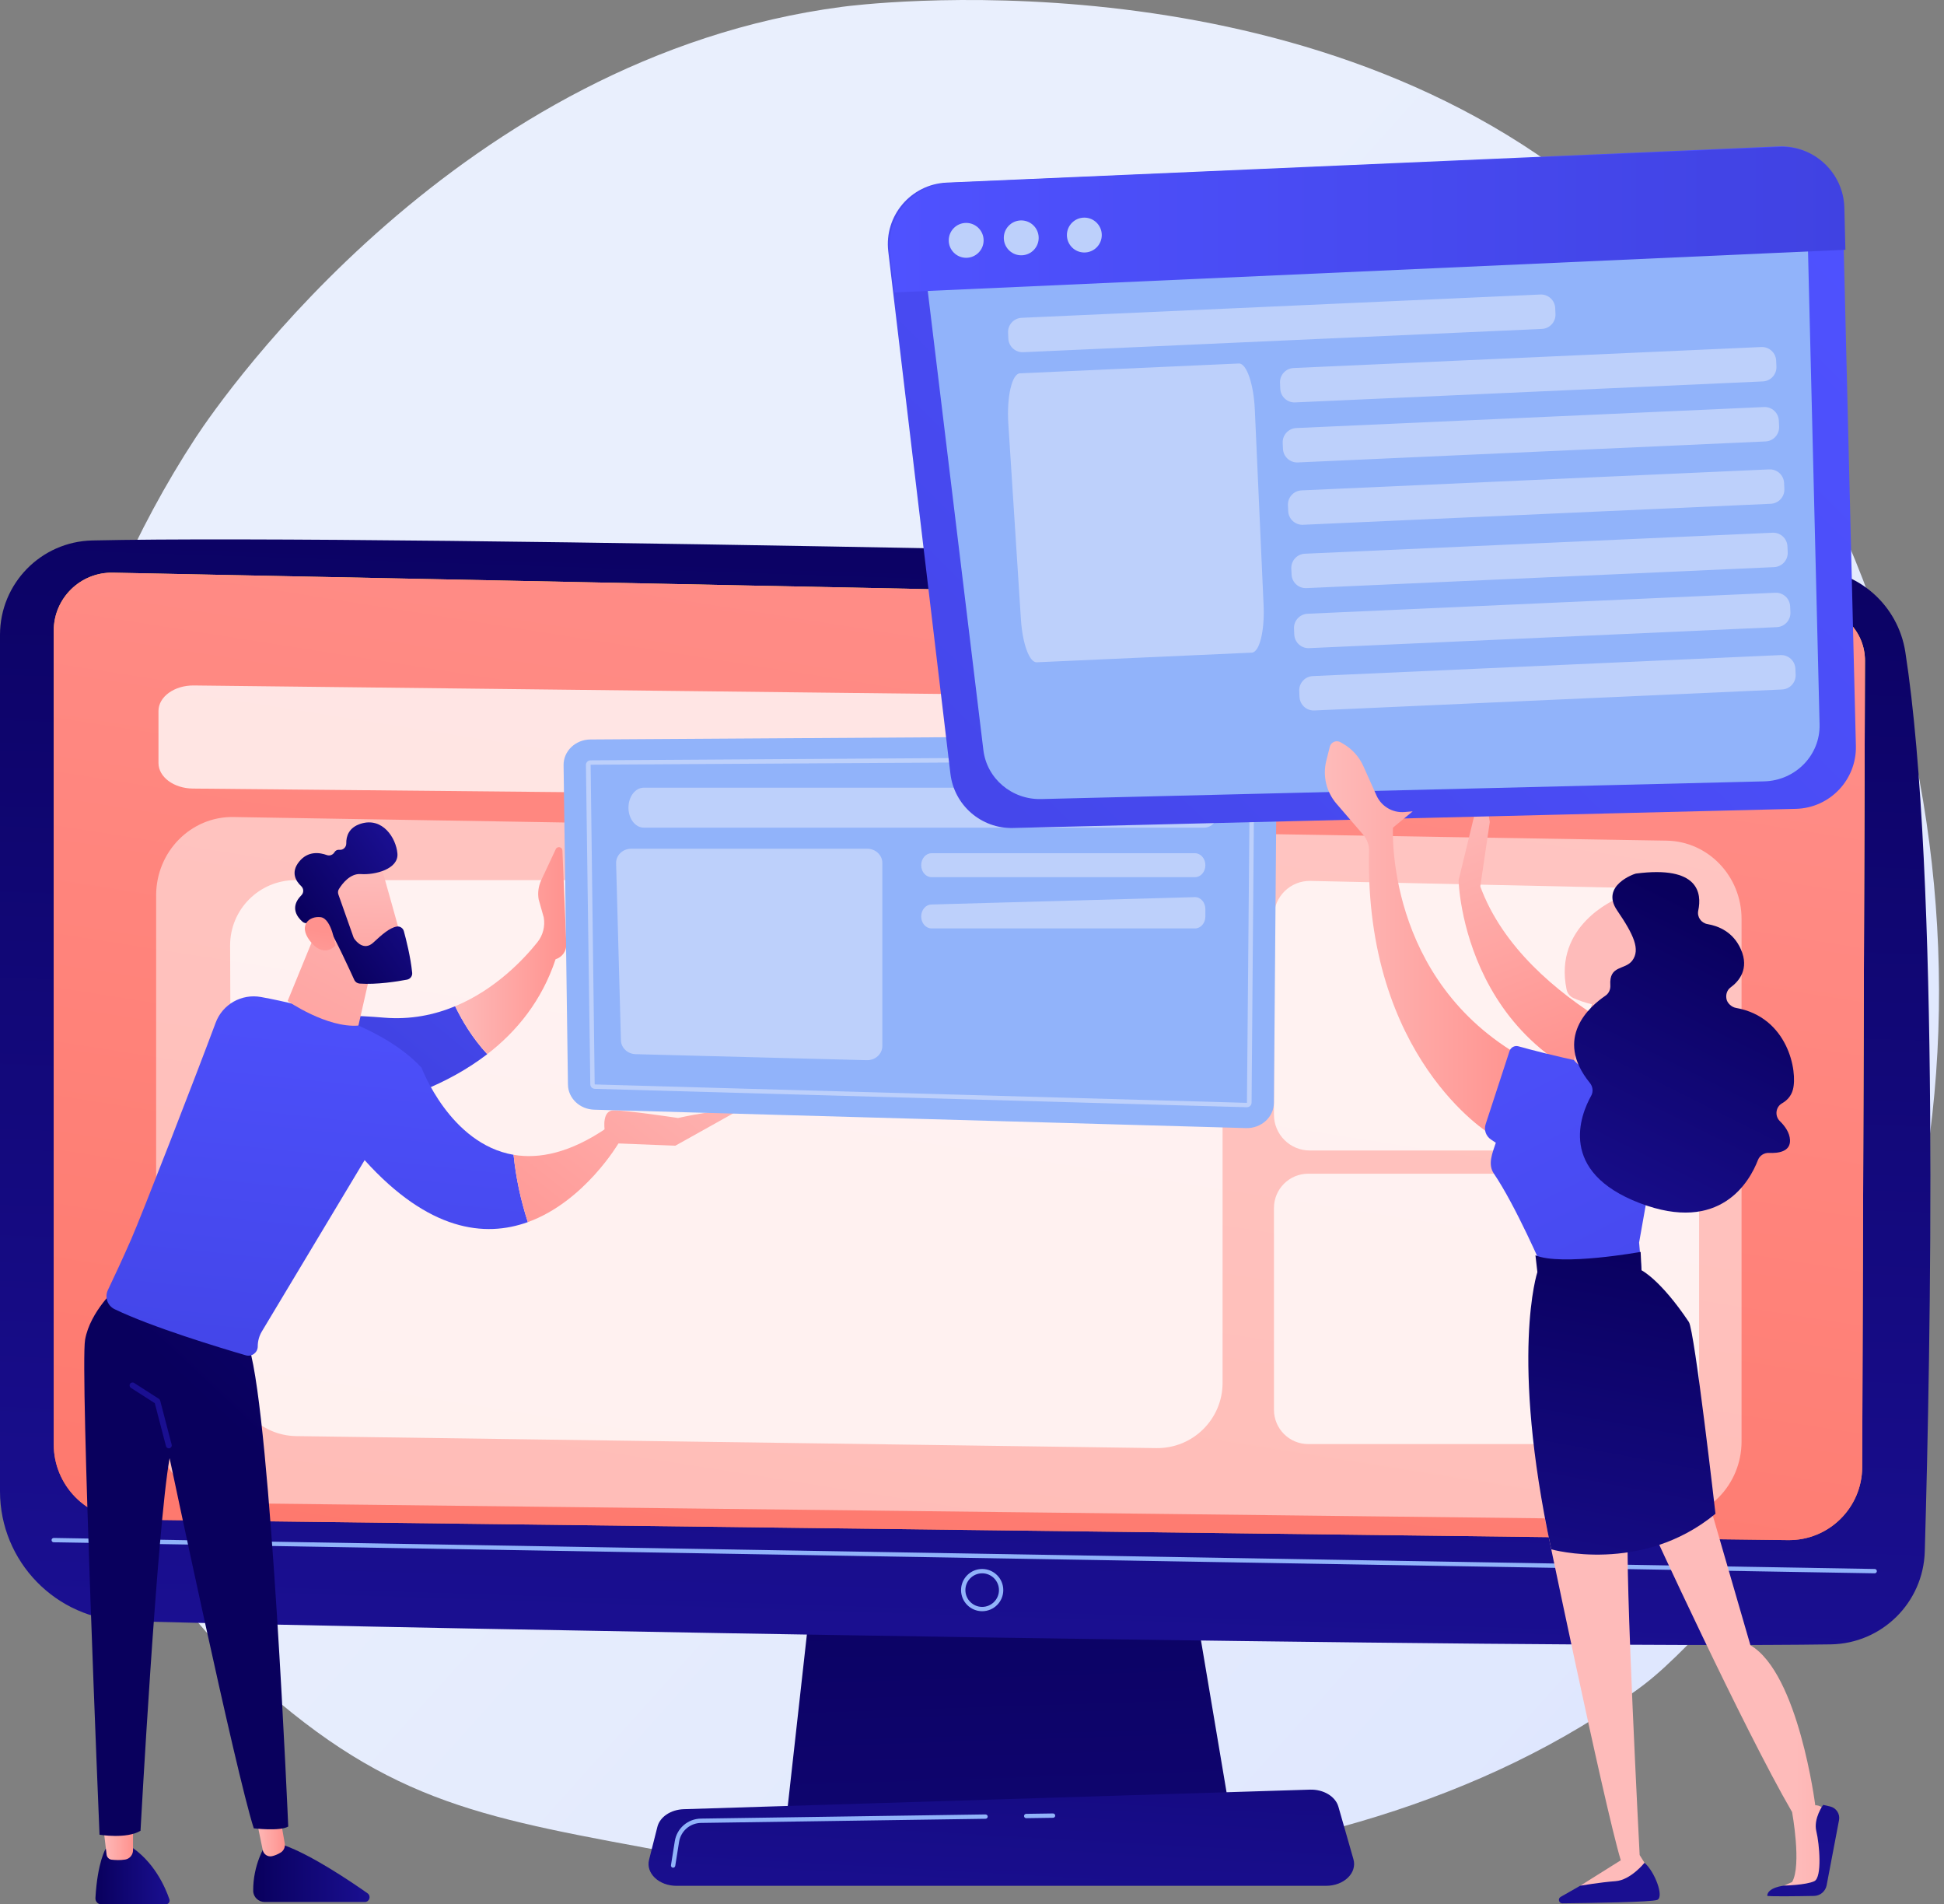 <svg xmlns="http://www.w3.org/2000/svg" width="388.0" height="380.0" viewBox="0.0 0.0 388.0 380.0" fill="none">
<rect x="0.0" y="0.0" width="388.0" height="380.0" fill="#808080" stroke="none"/>
<g clip-path="url(#clip0_34_3131)">
<path d="M340.847 324.145C330.862 334.439 328.768 335.921 321.926 340.489C255.206 385.039 158.666 374.271 135.085 369.882C97.042 362.802 78.358 360.302 50.766 335.374C-11.932 278.73 -8.882 160.564 39.026 87.367C44.707 78.688 91.707 11.345 168.14 1.353C170.009 1.109 258.557 -10.584 318.304 39.472C326.857 46.637 340.619 59.56 353.382 79.273C400.049 151.345 400.197 262.972 340.847 324.147V324.145Z" fill="url(#paint0_linear_34_3131)" />
<path d="M164.649 293.821L157.015 362.293H245.592L234.055 293.821H164.649Z" fill="url(#paint1_linear_34_3131)" />
<path d="M0 126.686V297.57C0 311.627 11.202 323.123 25.255 323.486C87.67 325.095 305.969 328.997 365.385 328.122C375.597 327.971 383.869 319.8 384.163 309.59C385.309 269.891 387.169 174.429 380.283 130.11C378.833 120.777 370.956 113.797 361.515 113.496C309.219 111.822 77.808 106.511 18.421 107.845C8.178 108.075 0 116.441 0 126.686Z" fill="url(#paint2_linear_34_3131)" />
<path d="M10.723 125.854V288.205C10.723 296.413 17.312 303.1 25.518 303.224L356.837 307.317C364.973 307.439 371.642 300.892 371.673 292.756L372.227 131.855C372.249 126.037 367.613 121.27 361.797 121.128L22.588 114.276C16.082 114.117 10.724 119.348 10.724 125.855L10.723 125.854Z" fill="url(#paint3_linear_34_3131)" />
<path d="M374.166 313.944H374.158L10.714 307.751C10.476 307.747 10.286 307.55 10.29 307.311C10.294 307.072 10.481 306.897 10.729 306.886L374.173 313.079C374.412 313.083 374.602 313.28 374.598 313.519C374.594 313.755 374.401 313.944 374.166 313.944Z" fill="#91B3FA" />
<path d="M10.723 125.854V288.205C10.723 296.413 17.312 303.1 25.518 303.224L356.837 307.317C364.973 307.439 371.642 300.892 371.673 292.756L372.227 131.855C372.249 126.037 367.613 121.27 361.797 121.128L22.588 114.276C16.082 114.117 10.724 119.348 10.724 125.855L10.723 125.854Z" fill="url(#paint4_linear_34_3131)" />
<path d="M196.03 321.507C193.707 321.507 191.816 319.616 191.816 317.293C191.816 314.97 193.707 313.079 196.03 313.079C198.354 313.079 200.244 314.97 200.244 317.293C200.244 319.616 198.354 321.507 196.03 321.507ZM196.03 313.944C194.183 313.944 192.681 315.446 192.681 317.293C192.681 319.14 194.183 320.643 196.03 320.643C197.877 320.643 199.38 319.14 199.38 317.293C199.38 315.446 197.877 313.944 196.03 313.944Z" fill="#91B3FA" />
<path d="M264.672 376.303H135.032C131.51 376.303 128.865 373.796 129.546 371.103L131.21 364.523C131.711 362.544 133.887 361.092 136.472 361.011L261.449 357.11C264.15 357.026 266.541 358.459 267.13 360.515L270.129 370.994C270.908 373.716 268.251 376.3 264.672 376.3V376.303Z" fill="url(#paint5_linear_34_3131)" />
<path d="M204.819 362.805C204.583 362.805 204.39 362.615 204.388 362.379C204.385 362.14 204.575 361.943 204.814 361.94L210.169 361.862C210.401 361.855 210.605 362.049 210.608 362.288C210.61 362.527 210.42 362.724 210.181 362.726L204.826 362.805H204.819Z" fill="#91B3FA" />
<path d="M134.345 372.686C134.322 372.686 134.299 372.685 134.276 372.681C134.04 372.643 133.88 372.422 133.918 372.186L134.682 367.4C135.093 364.824 137.285 362.927 139.893 362.888L196.695 362.057C196.939 362.073 197.131 362.244 197.134 362.483C197.136 362.722 196.946 362.919 196.707 362.922L139.905 363.752C137.718 363.785 135.88 365.375 135.535 367.536L134.771 372.321C134.737 372.534 134.554 372.685 134.345 372.685V372.686Z" fill="#91B3FA" />
<path opacity="0.5" d="M332.239 303.248L46.179 299.951C37.86 299.855 31.164 292.883 31.164 284.317V178.666C31.164 169.933 38.111 162.892 46.592 163.032L332.651 167.746C340.942 167.883 347.594 174.843 347.594 183.381V287.614C347.594 296.317 340.691 303.346 332.239 303.248Z" fill="white" />
<path opacity="0.78" d="M340.549 160.259L38.494 157.353C34.69 157.317 31.631 155.048 31.631 152.261V141.871C31.631 139.028 34.811 136.736 38.693 136.779L340.748 140.221C344.547 140.264 347.594 142.531 347.594 145.313V155.167C347.594 158.005 344.425 160.296 340.549 160.259Z" fill="white" />
<path opacity="0.78" d="M230.802 288.959L59.131 286.565C52.029 286.465 46.314 280.695 46.284 273.593L45.927 188.703C45.898 181.486 51.739 175.621 58.956 175.621H230.984C238.179 175.621 244.012 181.454 244.012 188.649V275.931C244.012 283.197 238.068 289.059 230.802 288.959Z" fill="white" />
<path opacity="0.78" d="M331.974 229.573H261.411C257.465 229.573 254.267 226.374 254.267 222.428V182.922C254.267 178.916 257.562 175.692 261.567 175.781L332.13 177.332C336.013 177.417 339.117 180.589 339.117 184.473V222.43C339.117 226.375 335.918 229.574 331.973 229.574L331.974 229.573Z" fill="white" />
<path opacity="0.78" d="M332.278 234.203H261.108C257.33 234.203 254.268 237.265 254.268 241.043V281.315C254.268 285.093 257.33 288.155 261.108 288.155H332.278C336.056 288.155 339.118 285.093 339.118 281.315V241.043C339.118 237.265 336.056 234.203 332.278 234.203Z" fill="white" />
<path d="M21.106 368.893C21.106 368.893 19.461 371.487 19.047 378.747C19.009 379.423 19.544 380 20.223 380H33.091C33.609 380 33.979 379.492 33.813 379.002C33.059 376.771 30.779 371.329 25.692 368.22L21.108 368.893H21.106Z" fill="url(#paint6_linear_34_3131)" />
<path d="M20.547 363.973L21.275 370.077C21.337 370.603 21.75 371.025 22.276 371.085C22.981 371.166 24.003 371.223 24.997 371.059C25.901 370.91 26.551 370.105 26.551 369.189V363.296L20.546 363.972L20.547 363.973Z" fill="url(#paint7_linear_34_3131)" />
<path d="M52.945 368.221C52.945 368.221 50.482 372.05 50.535 377.305C50.547 378.542 51.584 379.529 52.821 379.529H72.807C73.743 379.529 74.122 378.327 73.356 377.789C69.574 375.133 62.141 370.173 56.765 368.223H52.945V368.221Z" fill="url(#paint8_linear_34_3131)" />
<path d="M50.886 361.63L52.439 369.167C52.612 370.01 53.438 370.577 54.278 370.39C54.788 370.276 55.391 370.058 56.035 369.654C56.647 369.272 56.957 368.544 56.832 367.833L55.226 358.702L50.888 361.63H50.886Z" fill="url(#paint9_linear_34_3131)" />
<path d="M23.398 256.838C23.398 256.838 18.001 261.597 16.985 267.322C15.968 273.047 19.863 366.106 19.863 366.106C19.863 366.106 25.261 367.004 28.043 365.317C28.043 365.317 31.343 304.923 33.851 290.967C33.851 290.967 47.006 353.527 50.651 364.831C50.651 364.831 55.852 365.464 57.528 364.474C57.528 364.474 54.082 283.378 49.752 268.961L23.397 256.836L23.398 256.838Z" fill="url(#paint10_linear_34_3131)" />
<path d="M33.694 289.005C33.433 289.005 33.196 288.83 33.128 288.566L30.893 279.992L26.132 276.938C25.859 276.763 25.78 276.401 25.956 276.128C26.131 275.855 26.492 275.777 26.766 275.952L31.719 279.13C31.843 279.209 31.932 279.332 31.97 279.476L34.263 288.272C34.344 288.585 34.157 288.906 33.843 288.987C33.793 289.001 33.744 289.006 33.695 289.006L33.694 289.005Z" fill="url(#paint11_linear_34_3131)" />
<path d="M76.666 203.066C53.944 201.18 48.005 205.882 48.005 205.882L58.925 223.122C58.925 223.122 81.252 222.681 97.25 210.35C94.256 207.125 92.177 203.561 90.843 200.787C86.718 202.502 81.968 203.507 76.666 203.067V203.066Z" fill="url(#paint12_linear_34_3131)" />
<path d="M112.251 169.712C112.22 168.983 111.233 168.786 110.924 169.446L108.025 175.633C107.464 176.828 107.285 178.167 107.51 179.468L108.527 183.069C108.831 184.825 108.372 186.624 107.259 188.017C104.595 191.347 98.921 197.43 90.843 200.787C92.177 203.563 94.257 207.125 97.25 210.35C103.12 205.825 108.14 199.702 110.89 191.41C112.207 191.005 113.088 189.765 113.035 188.387L112.25 169.712H112.251Z" fill="url(#paint13_linear_34_3131)" />
<path d="M84.146 213.061C76.147 204.442 60.909 200.547 52.087 198.947C48.222 198.247 44.413 200.397 43.043 204.079C39.074 214.75 28.276 242.514 26.183 247.287C24.466 251.203 22.674 255.026 21.535 257.416C20.855 258.843 21.45 260.552 22.875 261.239C30.297 264.816 43.653 268.865 49.066 270.443C50.258 270.79 51.443 269.896 51.443 268.656C51.443 267.604 51.729 266.571 52.27 265.669L72.775 231.497C85.557 245.668 96.749 246.964 105.347 243.862C103.902 239.394 102.956 234.917 102.501 230.433C89.798 228.257 84.144 213.06 84.144 213.06L84.146 213.061Z" fill="url(#paint14_linear_34_3131)" />
<path d="M123.497 228.055L121.205 224.999C113.784 230.096 107.581 231.304 102.502 230.434C102.956 234.92 103.902 239.396 105.348 243.863C116.675 239.777 123.499 228.055 123.499 228.055H123.497Z" fill="url(#paint15_linear_34_3131)" />
<path d="M121.881 228.111L134.796 228.614L146.687 221.973C144.98 220.903 135.328 223.089 135.328 223.089C135.328 223.089 125.237 221.564 122.507 221.56C120.239 221.557 120.563 224.818 120.737 225.925C120.772 226.15 120.802 226.286 120.802 226.286L121.88 228.111H121.881Z" fill="url(#paint16_linear_34_3131)" />
<path d="M64.222 183.116L57.407 199.744C57.407 199.744 65.237 205.163 71.535 204.647L74.936 189.696L64.222 183.116Z" fill="url(#paint17_linear_34_3131)" />
<path d="M75.733 171.781C75.889 172.002 80.662 189.248 80.662 189.248L70.757 191.764L63.805 176.091C63.805 176.091 73.12 168.08 75.733 171.781Z" fill="url(#paint18_linear_34_3131)" />
<path d="M67.534 178.472L70.549 187.008C70.588 187.118 70.639 187.219 70.706 187.314C71.114 187.895 72.668 189.791 74.511 188.083C76.183 186.533 77.733 185.144 79.164 184.891C79.806 184.779 80.428 185.169 80.602 185.799C81.035 187.367 81.947 190.916 82.267 194.12C82.333 194.77 81.883 195.358 81.241 195.48C79.308 195.847 75.205 196.508 71.781 196.267C71.317 196.234 70.908 195.956 70.715 195.533C69.772 193.471 66.88 187.215 65.805 185.596C64.796 184.076 62.321 184.119 61.285 184.211C60.944 184.241 60.61 184.131 60.354 183.907C59.446 183.112 57.718 181.08 60.149 178.648C60.658 178.139 60.644 177.318 60.119 176.826C59.075 175.844 57.96 174.103 59.698 171.945C61.465 169.751 63.798 170.101 65.228 170.622C65.807 170.833 66.438 170.588 66.751 170.06C66.93 169.759 67.243 169.531 67.783 169.577C68.511 169.64 69.125 169.032 69.111 168.3C69.085 166.894 69.589 165.119 72.028 164.36C76.354 163.014 79.052 167.194 79.32 170.313C79.587 173.431 74.813 174.626 72.006 174.414C69.871 174.254 68.287 176.37 67.65 177.393C67.447 177.717 67.408 178.115 67.534 178.475V178.472Z" fill="url(#paint19_linear_34_3131)" />
<path d="M66.935 188.693C66.935 188.693 66.236 183.278 63.983 183.013C61.73 182.747 59.538 184.599 61.778 187.638C64.564 191.419 66.935 188.693 66.935 188.693Z" fill="url(#paint20_linear_34_3131)" />
<path d="M117.848 147.556L249.378 146.727C252.39 146.708 254.835 149.007 254.812 151.835L254.259 220.073C254.236 222.917 251.726 225.188 248.698 225.102L118.591 221.43C115.702 221.348 113.394 219.142 113.356 216.427L112.484 152.692C112.446 149.88 114.851 147.575 117.846 147.556H117.848Z" fill="#91B3FA" />
<path d="M248.864 220.942L118.727 217.269C118.223 217.255 117.824 216.863 117.816 216.374L116.946 152.639C116.942 152.388 117.039 152.161 117.223 151.983C117.404 151.812 117.629 151.721 117.877 151.72L249.409 150.891C249.663 150.891 249.891 150.979 250.07 151.147C250.258 151.325 250.355 151.553 250.353 151.805L249.799 220.041C249.795 220.538 249.375 220.942 248.864 220.942ZM249.477 151.797L117.883 152.592L118.69 216.361L118.751 216.393L248.876 220.067L249.477 151.797Z" fill="#BDD0FB" />
<path d="M125.434 161.164C125.434 163.364 126.798 165.149 128.482 165.149H240.355C242.037 165.149 243.403 163.364 243.403 161.164C243.403 158.964 242.039 157.18 240.355 157.18H128.482C126.799 157.18 125.434 158.963 125.434 161.164Z" fill="#BDD0FB" />
<path d="M125.982 169.356H173.084C174.751 169.356 176.103 170.626 176.103 172.192V208.717C176.103 210.315 174.7 211.596 173.001 211.552L126.865 210.351C125.26 210.309 123.971 209.096 123.93 207.589L122.967 172.266C122.923 170.671 124.287 169.357 125.985 169.357L125.982 169.356Z" fill="#BDD0FB" />
<path d="M185.932 170.254H238.508C239.652 170.254 240.579 171.324 240.579 172.644C240.579 173.965 239.652 175.034 238.508 175.034H185.932C184.788 175.034 183.861 173.965 183.861 172.644C183.861 171.324 184.788 170.254 185.932 170.254Z" fill="#BDD0FB" />
<path d="M183.861 182.876C183.861 184.194 184.786 185.262 185.928 185.262H238.512C239.653 185.262 240.579 184.194 240.579 182.876V181.401C240.579 180.061 239.622 178.984 238.462 179.016L185.878 180.49C184.755 180.521 183.861 181.58 183.861 182.874V182.876Z" fill="#BDD0FB" />
<path d="M291.113 175.659C291.113 175.659 291.974 213.116 331.358 219.684L338.429 212.705C338.429 212.705 304.325 201.109 295.448 176.877L297.344 164.026L296.007 155.521L291.113 175.659Z" fill="url(#paint21_linear_34_3131)" />
<path d="M358.437 161.398L202.188 165.222C195.854 165.377 190.442 160.688 189.693 154.396L177.288 50.16C176.444 43.065 181.81 36.751 188.949 36.44L354.969 29.212C361.836 28.913 367.612 34.308 367.78 41.18L370.414 148.82C370.58 155.6 365.218 161.231 358.437 161.398Z" fill="url(#paint22_linear_34_3131)" />
<path d="M352.104 155.915L207.806 159.447C201.957 159.59 196.961 155.36 196.272 149.68L184.869 55.586C184.093 49.182 189.053 43.478 195.645 43.194L348.966 36.585C355.308 36.312 360.639 41.18 360.791 47.384L363.168 144.554C363.318 150.675 358.363 155.761 352.102 155.915H352.104Z" fill="#91B3FA" />
<path d="M178.542 58.355L368.321 49.843L368.109 41.438C367.941 34.566 362.16 29.035 355.291 29.334L189.267 36.494C182.129 36.805 176.772 43.357 177.618 50.451L178.541 58.355H178.542Z" fill="url(#paint23_linear_34_3131)" />
<path d="M249.849 130.229L206.916 132.155C205.456 132.22 204.076 128.461 203.761 123.562L201.25 84.555C200.904 79.18 201.968 74.566 203.568 74.494L247.26 72.534C248.789 72.465 250.217 76.585 250.448 81.737L252.199 120.778C252.429 125.929 251.376 130.16 249.847 130.229H249.849Z" fill="#BDD0FB" />
<path d="M351.532 69.246L258.188 73.436C256.619 73.506 255.404 74.835 255.475 76.404L255.528 77.586C255.598 79.155 256.927 80.369 258.496 80.299L351.84 76.109C353.408 76.039 354.623 74.71 354.553 73.141L354.5 71.959C354.429 70.39 353.1 69.176 351.532 69.246Z" fill="#BDD0FB" />
<path d="M353.115 93.663L259.771 97.853C258.202 97.924 256.987 99.252 257.058 100.821L257.111 102.003C257.181 103.572 258.51 104.786 260.079 104.716L353.423 100.526C354.991 100.456 356.206 99.127 356.136 97.558L356.083 96.376C356.012 94.808 354.683 93.593 353.115 93.663Z" fill="#BDD0FB" />
<path d="M307.435 58.769L203.913 63.416C202.344 63.486 201.13 64.815 201.2 66.384L201.253 67.566C201.324 69.135 202.652 70.349 204.221 70.279L307.743 65.632C309.312 65.562 310.526 64.233 310.456 62.664L310.403 61.482C310.333 59.914 309.004 58.699 307.435 58.769Z" fill="#BDD0FB" />
<path d="M352.069 81.223L258.725 85.413C257.156 85.484 255.942 86.812 256.012 88.381L256.065 89.563C256.136 91.132 257.464 92.347 259.033 92.276L352.377 88.086C353.946 88.016 355.161 86.687 355.09 85.118L355.037 83.936C354.967 82.368 353.638 81.153 352.069 81.223Z" fill="#BDD0FB" />
<path d="M353.787 106.302L260.442 110.491C258.874 110.562 257.659 111.891 257.73 113.459L257.783 114.641C257.853 116.21 259.182 117.425 260.75 117.354L354.095 113.165C355.663 113.094 356.878 111.765 356.808 110.197L356.754 109.015C356.684 107.446 355.355 106.231 353.787 106.302Z" fill="#BDD0FB" />
<path d="M355.37 130.719L262.026 134.909C260.457 134.979 259.243 136.308 259.313 137.877L259.366 139.059C259.437 140.627 260.765 141.842 262.334 141.772L355.678 137.582C357.247 137.511 358.461 136.183 358.391 134.614L358.338 133.432C358.268 131.863 356.939 130.649 355.37 130.719Z" fill="#BDD0FB" />
<path d="M354.325 118.279L260.981 122.469C259.412 122.539 258.197 123.868 258.268 125.437L258.321 126.619C258.391 128.188 259.72 129.402 261.289 129.332L354.633 125.142C356.201 125.072 357.416 123.743 357.346 122.174L357.293 120.992C357.222 119.423 355.893 118.209 354.325 118.279Z" fill="#BDD0FB" />
<path d="M192.838 51.442C194.76 51.442 196.318 49.884 196.318 47.962C196.318 46.04 194.76 44.482 192.838 44.482C190.916 44.482 189.358 46.04 189.358 47.962C189.358 49.884 190.916 51.442 192.838 51.442Z" fill="#BDD0FB" />
<path d="M206.398 49.812C207.694 48.394 207.595 46.193 206.177 44.896C204.758 43.6 202.557 43.698 201.261 45.117C199.964 46.535 200.063 48.736 201.481 50.033C202.9 51.33 205.101 51.231 206.398 49.812Z" fill="#BDD0FB" />
<path d="M216.422 50.384C218.343 50.384 219.901 48.827 219.901 46.905C219.901 44.983 218.343 43.425 216.422 43.425C214.5 43.425 212.942 44.983 212.942 46.905C212.942 48.827 214.5 50.384 216.422 50.384Z" fill="#BDD0FB" />
<path d="M329.192 303.996C329.192 303.996 347.878 344.721 357.682 361.589C357.682 361.589 359.629 372.203 357.682 375.54L356.022 376.277L363.766 376.047C363.766 376.047 364.454 361.769 363.916 360.973C363.379 360.175 362.304 360.228 362.304 360.228C362.304 360.228 358.983 333.919 349.366 328.304L340.047 296.203L329.192 303.994V303.996Z" fill="url(#paint24_linear_34_3131)" />
<path d="M352.714 378.278C352.704 378.465 358.762 378.38 362.053 378.318C363.268 378.297 364.304 377.442 364.564 376.254L367.049 363.196C367.285 361.955 366.496 360.749 365.265 360.468L363.878 360.15C363.878 360.15 361.9 362.865 362.522 365.422C363.145 367.977 363.7 374.599 362.126 375.371C360.552 376.143 356.023 376.277 356.023 376.277C356.023 376.277 352.819 376.595 352.716 378.276L352.714 378.278Z" fill="url(#paint25_linear_34_3131)" />
<path d="M311.481 378.515C310.868 378.864 311.122 379.8 311.826 379.792C317.333 379.737 329.675 379.563 330.772 379.107C332.187 378.518 330.256 373.43 328.223 371.708L316.997 375.372L311.48 378.515H311.481Z" fill="url(#paint26_linear_34_3131)" />
<path d="M307.998 301.398C307.998 301.398 320.072 359.812 323.488 371.207L315.408 376.277C315.408 376.277 319.457 375.589 322.459 375.371C325.463 375.154 328.224 371.706 328.224 371.706L327.257 370.162C327.257 370.162 324.229 312.065 324.966 305.468L307.998 301.395V301.398Z" fill="url(#paint27_linear_34_3131)" />
<path d="M278.022 165.146C278.022 165.146 276.357 195.533 304.022 211.061L297.362 226.252C297.362 226.252 272.314 211.102 273.241 169.782C273.268 168.596 272.839 167.445 272.066 166.547L266.743 160.372C264.715 158.018 263.957 154.826 264.711 151.813L265.412 149.012C265.646 148.075 266.715 147.624 267.551 148.108L268.107 148.431C269.879 149.46 271.283 151.021 272.12 152.892L274.734 158.735C275.71 160.917 277.961 162.243 280.344 162.037L281.961 161.897L278.025 165.146H278.022Z" fill="url(#paint28_linear_34_3131)" />
<path d="M303.059 208.784C307.687 210.068 323.368 214.192 333.157 214.024L327.146 247.94L327.624 253.472L308.028 253.384C308.028 253.384 302.511 240.572 298.159 234.185C296.902 232.341 297.837 230.141 298.549 228.025L297.571 227.374C296.575 226.71 296.143 225.464 296.515 224.327L301.287 209.727C301.535 208.991 302.31 208.576 303.058 208.784H303.059Z" fill="url(#paint29_linear_34_3131)" />
<path d="M306.459 250.489L306.844 253.84C306.844 253.84 301.307 270.424 309.613 309.158C309.613 309.158 327.603 314.254 342.389 302.059C342.389 302.059 338.219 265.5 337.079 263.797C331.404 255.315 327.623 253.471 327.623 253.471L327.452 249.809C327.452 249.809 311.638 252.668 306.457 250.488L306.459 250.489Z" fill="url(#paint30_linear_34_3131)" />
<path d="M314.131 211.517C314.062 211.426 318.221 198.958 318.221 198.958L324.179 199.498L326.507 213.642C326.507 213.642 317.168 215.527 314.129 211.516L314.131 211.517Z" fill="url(#paint31_linear_34_3131)" />
<path d="M322.752 179.296C322.355 179.543 310.02 184.641 312.67 197.448C312.826 198.205 313.331 198.845 314.038 199.16C315.849 199.968 319.745 201.351 324.407 200.877C330.868 200.22 335.103 188.944 334.923 185.663C334.743 182.382 326.692 176.845 322.754 179.297L322.752 179.296Z" fill="url(#paint32_linear_34_3131)" />
<path d="M326.508 174.316C326.184 174.358 319.38 176.729 322.754 181.658C326.128 186.589 327.394 189.491 325.798 191.657C324.345 193.629 321.123 192.505 321.404 196.609C321.459 197.43 321.105 198.228 320.422 198.689C317.388 200.744 309.982 207.067 317.319 216.087C317.914 216.819 318.038 217.832 317.578 218.657C315.43 222.511 310.916 233.801 327.257 240.065C343.404 246.253 349.235 235.699 350.863 231.479C351.216 230.567 352.115 230.008 353.092 230.054C354.865 230.138 357.38 229.843 357.265 227.472C357.194 226.032 356.296 224.741 355.235 223.706C354.184 222.681 354.392 220.888 355.668 220.163C356.631 219.615 357.485 218.76 357.844 217.427C358.823 213.801 356.869 202.959 346.477 201.121C345.61 200.968 344.702 200.155 344.576 199.284C344.574 199.27 344.571 199.258 344.57 199.244C344.43 198.402 344.715 197.54 345.405 197.035C347.065 195.818 349.193 193.367 347.464 189.436C345.93 185.95 342.99 184.774 340.807 184.4C339.524 184.18 338.681 182.967 338.952 181.695C339.688 178.228 339.047 172.673 326.511 174.316H326.508Z" fill="url(#paint33_linear_34_3131)" />
</g>
<defs>
<linearGradient id="paint0_linear_34_3131" x1="439.598" y1="416.164" x2="143.258" y2="150.329" gradientUnits="userSpaceOnUse">
<stop stop-color="#DAE3FE" />
<stop offset="1" stop-color="#E9EFFD" />
</linearGradient>
<linearGradient id="paint1_linear_34_3131" x1="198.959" y1="290.571" x2="205.952" y2="504.549" gradientUnits="userSpaceOnUse">
<stop stop-color="#09005D" />
<stop offset="1" stop-color="#1A0F91" />
</linearGradient>
<linearGradient id="paint2_linear_34_3131" x1="196.82" y1="73.064" x2="188.429" y2="329.7" gradientUnits="userSpaceOnUse">
<stop stop-color="#09005D" />
<stop offset="1" stop-color="#1A0F91" />
</linearGradient>
<linearGradient id="paint3_linear_34_3131" x1="214.4" y1="62.103" x2="158.113" y2="419.406" gradientUnits="userSpaceOnUse">
<stop stop-color="#FDF53F" />
<stop offset="1" stop-color="#D93C65" />
</linearGradient>
<linearGradient id="paint4_linear_34_3131" x1="214.4" y1="62.103" x2="158.113" y2="419.406" gradientUnits="userSpaceOnUse">
<stop stop-color="#FF928E" />
<stop offset="1" stop-color="#FE7062" />
</linearGradient>
<linearGradient id="paint5_linear_34_3131" x1="205.41" y1="271.933" x2="199.115" y2="385.217" gradientUnits="userSpaceOnUse">
<stop stop-color="#09005D" />
<stop offset="1" stop-color="#1A0F91" />
</linearGradient>
<linearGradient id="paint6_linear_34_3131" x1="19.045" y1="374.111" x2="33.852" y2="374.111" gradientUnits="userSpaceOnUse">
<stop stop-color="#09005D" />
<stop offset="1" stop-color="#1A0F91" />
</linearGradient>
<linearGradient id="paint7_linear_34_3131" x1="20.547" y1="367.231" x2="26.553" y2="367.231" gradientUnits="userSpaceOnUse">
<stop stop-color="#FEBBBA" />
<stop offset="1" stop-color="#FF928E" />
</linearGradient>
<linearGradient id="paint8_linear_34_3131" x1="50.533" y1="373.874" x2="73.766" y2="373.874" gradientUnits="userSpaceOnUse">
<stop stop-color="#09005D" />
<stop offset="1" stop-color="#1A0F91" />
</linearGradient>
<linearGradient id="paint9_linear_34_3131" x1="50.886" y1="364.564" x2="56.859" y2="364.564" gradientUnits="userSpaceOnUse">
<stop stop-color="#FEBBBA" />
<stop offset="1" stop-color="#FF928E" />
</linearGradient>
<linearGradient id="paint10_linear_34_3131" x1="55.921" y1="294.124" x2="139.834" y2="204.616" gradientUnits="userSpaceOnUse">
<stop stop-color="#09005D" />
<stop offset="1" stop-color="#1A0F91" />
</linearGradient>
<linearGradient id="paint11_linear_34_3131" x1="119.361" y1="160.433" x2="48.734" y2="256.933" gradientUnits="userSpaceOnUse">
<stop stop-color="#09005D" />
<stop offset="1" stop-color="#1A0F91" />
</linearGradient>
<linearGradient id="paint12_linear_34_3131" x1="130.325" y1="138.199" x2="70.886" y2="210.225" gradientUnits="userSpaceOnUse">
<stop stop-color="#4F52FF" />
<stop offset="1" stop-color="#4042E2" />
</linearGradient>
<linearGradient id="paint13_linear_34_3131" x1="90.843" y1="189.697" x2="113.038" y2="189.697" gradientUnits="userSpaceOnUse">
<stop stop-color="#FEBBBA" />
<stop offset="1" stop-color="#FF928E" />
</linearGradient>
<linearGradient id="paint14_linear_34_3131" x1="70.422" y1="183.732" x2="58.273" y2="298.794" gradientUnits="userSpaceOnUse">
<stop stop-color="#4F52FF" />
<stop offset="1" stop-color="#4042E2" />
</linearGradient>
<linearGradient id="paint15_linear_34_3131" x1="141.1" y1="194.535" x2="93.142" y2="254.198" gradientUnits="userSpaceOnUse">
<stop stop-color="#FEBBBA" />
<stop offset="1" stop-color="#FF928E" />
</linearGradient>
<linearGradient id="paint16_linear_34_3131" x1="150.193" y1="201.843" x2="102.235" y2="261.508" gradientUnits="userSpaceOnUse">
<stop stop-color="#FEBBBA" />
<stop offset="1" stop-color="#FF928E" />
</linearGradient>
<linearGradient id="paint17_linear_34_3131" x1="87.148" y1="158.478" x2="40.701" y2="243.818" gradientUnits="userSpaceOnUse">
<stop stop-color="#FEBBBA" />
<stop offset="1" stop-color="#FF928E" />
</linearGradient>
<linearGradient id="paint18_linear_34_3131" x1="72.517" y1="174.171" x2="71.409" y2="208.195" gradientUnits="userSpaceOnUse">
<stop stop-color="#FEBBBA" />
<stop offset="1" stop-color="#FF928E" />
</linearGradient>
<linearGradient id="paint19_linear_34_3131" x1="63.489" y1="188.564" x2="83.52" y2="174.423" gradientUnits="userSpaceOnUse">
<stop stop-color="#09005D" />
<stop offset="1" stop-color="#1A0F91" />
</linearGradient>
<linearGradient id="paint20_linear_34_3131" x1="60.36" y1="209.078" x2="64.068" y2="185.784" gradientUnits="userSpaceOnUse">
<stop stop-color="#FEBBBA" />
<stop offset="1" stop-color="#FF928E" />
</linearGradient>
<linearGradient id="paint21_linear_34_3131" x1="297.894" y1="153.921" x2="320.041" y2="210.896" gradientUnits="userSpaceOnUse">
<stop stop-color="#FEBBBA" />
<stop offset="1" stop-color="#FF928E" />
</linearGradient>
<linearGradient id="paint22_linear_34_3131" x1="351.243" y1="20.083" x2="138.672" y2="236.491" gradientUnits="userSpaceOnUse">
<stop stop-color="#4F52FF" />
<stop offset="1" stop-color="#4042E2" />
</linearGradient>
<linearGradient id="paint23_linear_34_3131" x1="177.531" y1="43.837" x2="368.321" y2="43.837" gradientUnits="userSpaceOnUse">
<stop stop-color="#4F52FF" />
<stop offset="1" stop-color="#4042E2" />
</linearGradient>
<linearGradient id="paint24_linear_34_3131" x1="358.355" y1="336.242" x2="393.284" y2="336.242" gradientUnits="userSpaceOnUse">
<stop stop-color="#FEBBBA" />
<stop offset="1" stop-color="#FF928E" />
</linearGradient>
<linearGradient id="paint25_linear_34_3131" x1="377.205" y1="258.127" x2="359.906" y2="370.566" gradientUnits="userSpaceOnUse">
<stop stop-color="#09005D" />
<stop offset="1" stop-color="#1A0F91" />
</linearGradient>
<linearGradient id="paint26_linear_34_3131" x1="340.603" y1="252.496" x2="323.305" y2="364.936" gradientUnits="userSpaceOnUse">
<stop stop-color="#09005D" />
<stop offset="1" stop-color="#1A0F91" />
</linearGradient>
<linearGradient id="paint27_linear_34_3131" x1="342.53" y1="338.838" x2="362.758" y2="338.838" gradientUnits="userSpaceOnUse">
<stop stop-color="#FEBBBA" />
<stop offset="1" stop-color="#FF928E" />
</linearGradient>
<linearGradient id="paint28_linear_34_3131" x1="264.424" y1="187.08" x2="304.022" y2="187.08" gradientUnits="userSpaceOnUse">
<stop stop-color="#FEBBBA" />
<stop offset="1" stop-color="#FF928E" />
</linearGradient>
<linearGradient id="paint29_linear_34_3131" x1="290.112" y1="173.54" x2="364.351" y2="320.576" gradientUnits="userSpaceOnUse">
<stop stop-color="#4F52FF" />
<stop offset="1" stop-color="#4042E2" />
</linearGradient>
<linearGradient id="paint30_linear_34_3131" x1="330.289" y1="244.995" x2="313.406" y2="335.042" gradientUnits="userSpaceOnUse">
<stop stop-color="#09005D" />
<stop offset="1" stop-color="#1A0F91" />
</linearGradient>
<linearGradient id="paint31_linear_34_3131" x1="314.129" y1="206.521" x2="326.508" y2="206.521" gradientUnits="userSpaceOnUse">
<stop stop-color="#FEBBBA" />
<stop offset="1" stop-color="#FF928E" />
</linearGradient>
<linearGradient id="paint32_linear_34_3131" x1="333.802" y1="190.526" x2="423.897" y2="196.652" gradientUnits="userSpaceOnUse">
<stop stop-color="#FEBBBA" />
<stop offset="1" stop-color="#FF928E" />
</linearGradient>
<linearGradient id="paint33_linear_34_3131" x1="348.61" y1="185.095" x2="316.897" y2="248.522" gradientUnits="userSpaceOnUse">
<stop stop-color="#09005D" />
<stop offset="1" stop-color="#1A0F91" />
</linearGradient>
<clipPath id="clip0_34_3131">
<rect width="388" height="380" fill="white" />
</clipPath>
</defs>
</svg>